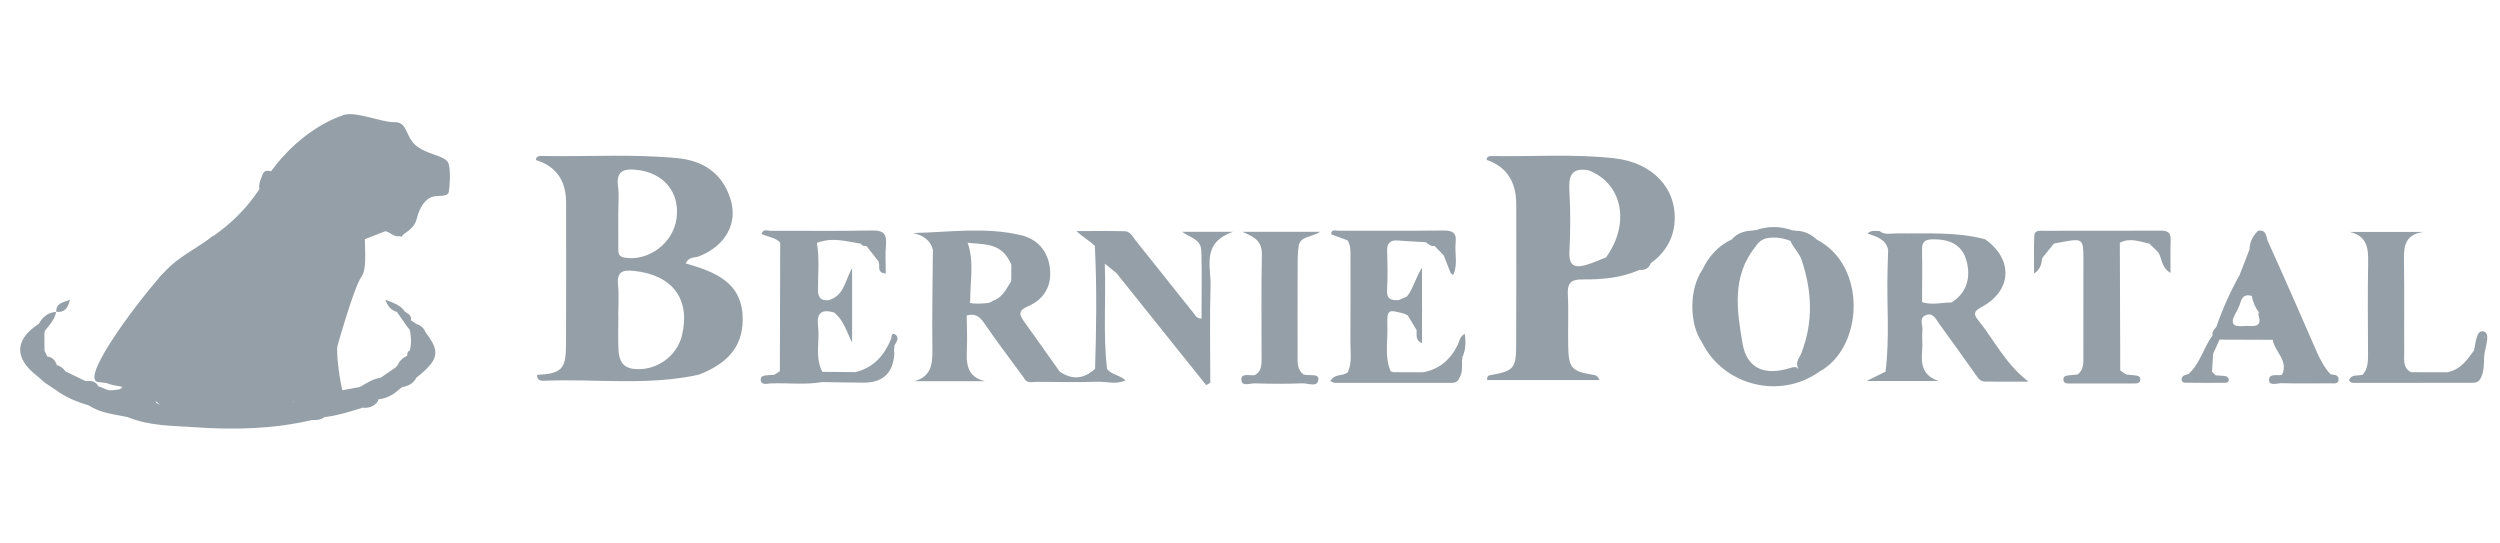 <?xml version="1.0" encoding="UTF-8"?>
<svg xmlns="http://www.w3.org/2000/svg" width="152" height="33" viewBox="0 0 152 33" fill="none">
  <g clip-path="url(#clip0_4339_6548)">
    <path d="M20.743 7.05C20.743 7.05 17.998 7.881 16.003 11.136C14.009 14.391 11.546 14.934 10.129 16.397C8.712 17.86 4.719 23.115 5.985 23.228C7.25 23.341 15.196 25.009 16.155 24.448C17.114 23.887 21.048 24.669 20.816 23.73C20.584 22.791 20.444 21.303 20.515 21.041C20.586 20.78 21.54 17.429 21.976 16.822C22.413 16.216 22.06 14.502 22.237 13.989C22.414 13.476 24.48 14.535 24.451 14.371C24.422 14.207 25.167 14.011 25.342 13.288C25.518 12.565 25.856 12.133 26.235 11.984C26.615 11.834 27.227 12.027 27.286 11.657C27.344 11.286 27.41 10.533 27.286 9.996C27.162 9.459 26.159 9.476 25.381 8.919C24.603 8.362 24.833 7.412 23.987 7.43C23.141 7.448 21.452 6.654 20.745 7.052L20.743 7.05Z" fill="#959FA7"></path>
    <path d="M22.605 7.631C22.673 7.679 22.742 7.726 22.81 7.772C22.844 7.828 22.864 7.916 22.828 7.932C21.586 8.488 21.962 9.432 22.238 10.354C22.289 10.526 22.333 10.698 22.424 10.855C22.561 11.107 22.622 11.376 22.603 11.662C22.596 11.914 22.488 12.128 22.358 12.334C22 12.862 22.145 13.503 21.966 14.077C21.818 14.554 21.613 14.899 21.074 14.935C20.251 14.765 19.695 14.101 18.948 13.788C18.634 13.54 18.256 13.383 17.966 13.098C17.918 13.018 17.88 12.934 17.849 12.846C17.737 12.28 17.794 11.726 17.96 11.18C18.23 10.637 18.218 9.982 18.627 9.492C19.166 8.871 19.849 8.407 20.411 7.81C21.126 7.542 21.818 6.995 22.605 7.633V7.631Z" fill="#959FA7"></path>
    <path d="M18.967 25.539C16.625 26.085 14.247 26.145 11.869 25.977C10.495 25.88 9.089 25.909 7.777 25.363C7.997 25.102 8.287 25.128 8.579 25.159C9.215 25.279 9.854 25.455 10.532 25.093C9.92 24.806 9.578 24.556 9.505 24.344C9.721 24.202 9.967 24.194 10.212 24.187C10.475 24.181 10.736 24.181 10.998 24.18C13.001 24.304 15.005 24.359 17.009 24.218C17.261 24.18 17.507 24.189 17.739 24.306C18.108 24.739 17.652 24.724 17.445 24.806C17.155 24.923 16.758 24.828 16.592 25.301C17.093 25.38 17.569 25.256 18.043 25.288C18.229 25.283 18.413 25.288 18.598 25.321C18.746 25.352 18.875 25.414 18.967 25.539Z" fill="#959FA7"></path>
    <path d="M12.908 14.367C13.712 14.358 13.885 15.068 14.243 15.554C14.435 15.814 14.556 16.124 14.709 16.411C14.066 16.848 14.154 17.527 14.128 18.168C13.652 18.701 13.482 19.425 13.02 19.969C12.424 20.356 11.781 20.559 11.063 20.453C10.985 20.342 10.97 20.219 11.005 20.09C11.31 19.71 11.301 19.154 11.701 18.827C11.81 18.61 11.743 18.396 11.683 18.181C11.631 18.046 11.692 17.805 11.555 17.786C11.347 17.759 11.337 18.031 11.23 18.163C11.18 18.236 11.116 18.294 11.043 18.343C10.799 18.435 10.554 18.586 10.296 18.373C10.24 17.244 10.928 16.409 12.086 16.199C12.276 16.267 12.459 16.358 12.652 16.416C12.729 16.436 12.804 16.462 12.879 16.486C13.065 16.522 13.253 16.581 13.367 16.354C13.409 15.859 12.926 15.574 12.877 15.12C12.822 14.866 12.746 14.612 12.91 14.369L12.908 14.367Z" fill="#959FA7"></path>
    <path d="M12.93 19.872C13.249 19.24 13.302 18.444 14.048 18.077C14.091 17.785 14.221 17.598 14.557 17.666C14.128 18.302 14.25 18.85 14.771 19.383C15.162 19.783 15.235 20.269 14.985 20.795C14.809 21.164 15.264 23.674 15.555 23.936C15.807 24.165 16.132 24.077 16.422 24.059C16.778 24.037 17.129 23.946 17.483 23.885C17.551 23.821 17.63 23.774 17.715 23.741C17.904 23.701 18.079 23.723 18.232 23.849C18.272 23.931 18.269 24.013 18.232 24.095C18.017 24.185 17.801 24.189 17.553 24.103C17.715 24.214 17.911 24.119 18.048 24.225C18.081 24.384 18.037 24.472 17.856 24.426C17.604 24.419 17.35 24.411 17.098 24.402C16.565 24.267 16.013 24.291 15.489 24.355C14.046 24.534 12.616 24.302 11.18 24.324C11.069 24.262 11.034 24.168 11.076 24.046C11.715 23.613 12.437 23.895 13.114 23.812C13.173 23.812 13.231 23.812 13.291 23.812C14.546 23.816 14.581 23.776 14.395 22.55C14.354 21.927 14.221 21.312 14.221 20.735C13.741 20.893 14.824 22.143 13.481 21.77C13.129 21.186 12.466 20.691 12.932 19.872H12.93Z" fill="#959FA7"></path>
    <path d="M12.181 16.393C11.149 16.577 10.56 17.233 10.371 18.407C10.57 18.594 10.586 18.837 10.581 19.085C10.57 19.226 10.531 19.357 10.46 19.48C10.254 19.766 9.804 19.646 9.624 19.976C9.538 20.742 9.032 21.001 8.345 21.041C8.257 21.038 8.181 21.005 8.118 20.943C8.036 20.459 8.204 19.987 8.191 19.502C8.182 19.134 8.427 19.043 8.752 19.218C8.944 19.249 9.026 19.127 9.065 18.975C9.28 18.097 9.697 17.308 10.155 16.537C10.312 16.097 10.73 16.106 11.081 15.996C11.711 16.152 11.72 15.514 12.027 15.257C12.254 15.269 12.319 15.436 12.373 15.615C12.415 15.852 12.407 16.082 12.285 16.298C12.25 16.329 12.215 16.362 12.181 16.393Z" fill="#959FA7"></path>
    <path d="M17.108 18.811C16.613 19.058 16.288 18.738 16.176 18.382C16.065 18.028 16.498 17.863 16.759 17.68C16.954 17.542 17.265 17.478 17.358 17.295C17.829 16.367 18.357 16.555 18.967 17.131C19.161 17.313 19.48 17.414 19.42 17.739C19.371 18.002 19.08 18.146 18.869 18.148C18.185 18.159 17.906 19.18 17.108 18.809V18.811Z" fill="#959FA7"></path>
    <path d="M17.671 23.884C17.609 23.884 17.547 23.884 17.485 23.884C17.293 22.738 17.741 22.134 18.738 21.394C20.141 20.355 19.589 21.473 19.699 21.989C19.742 22.196 19.812 22.395 19.87 22.598C20.031 22.76 20.035 22.957 20.002 23.166C19.863 23.639 19.627 23.975 19.056 23.831C18.541 23.269 18.08 23.287 17.673 23.884H17.671Z" fill="#959FA7"></path>
    <path d="M2.72 20.116C2.744 20.159 2.737 20.198 2.699 20.231C2.545 20.598 2.534 20.965 2.706 21.33C2.764 21.445 2.821 21.56 2.879 21.675C2.936 21.736 2.974 21.807 3 21.887C2.921 22.34 3.239 22.892 2.669 23.224C2.536 23.106 2.412 22.978 2.271 22.87C0.848 21.778 0.879 20.651 2.362 19.686C2.839 19.527 2.808 19.798 2.722 20.114L2.72 20.116Z" fill="#959FA7"></path>
    <path d="M25.893 20.23C26.783 21.401 26.682 21.876 25.31 22.967C25.183 23.073 25.049 23.084 24.909 22.992C24.618 22.674 24.532 22.307 24.631 21.893C24.677 21.805 24.719 21.717 24.759 21.628C24.755 21.494 24.77 21.369 24.918 21.312C25.32 20.897 25.197 20.483 24.92 20.068C24.872 20.006 24.825 19.946 24.775 19.884C24.691 19.668 24.808 19.553 24.982 19.467C25.1 19.547 25.219 19.63 25.336 19.71C25.482 19.925 25.659 20.106 25.891 20.229L25.893 20.23Z" fill="#959FA7"></path>
    <path d="M24.264 9.286C24.19 9.841 23.582 9.697 23.321 10.006C22.928 10.444 22.603 10.143 22.271 9.911C22.002 9.624 22.066 9.328 22.245 9.028C22.462 8.718 22.965 8.658 22.992 8.175C23.222 7.81 23.537 7.861 23.867 8C24.139 8.08 24.243 8.276 24.238 8.544C24.128 8.795 24.28 9.036 24.262 9.284L24.264 9.286Z" fill="#959FA7"></path>
    <path d="M18.123 13.078C18.474 13.144 18.775 13.286 18.965 13.607C19.308 14.072 20.008 14.146 20.225 14.749C20.003 14.935 19.856 15.494 19.471 14.875C19.38 14.729 19.137 14.576 18.916 14.74C18.125 15.323 18.074 14.698 18.046 14.177C18.026 13.807 17.915 13.47 17.84 13.12C17.922 13.027 18.017 13.012 18.125 13.078H18.123Z" fill="#959FA7"></path>
    <path d="M22.039 24.79C21.271 25.025 20.51 25.277 19.706 25.361C19.629 25.412 19.551 25.42 19.469 25.378C19.277 24.775 19.401 24.287 19.976 23.96C20.232 23.799 20.543 23.843 20.811 23.728C21.164 23.663 21.514 23.597 21.867 23.531C21.982 23.975 21.436 23.977 21.352 24.307C21.505 24.596 21.869 24.366 22.059 24.572C22.113 24.651 22.104 24.724 22.037 24.79H22.039Z" fill="#959FA7"></path>
    <path d="M8.72 25.347C8.406 25.352 8.094 25.358 7.78 25.363C6.961 25.191 6.112 25.126 5.389 24.642C5.506 24.468 5.681 24.453 5.865 24.461C6.096 24.492 6.331 24.527 6.547 24.603C7.036 24.779 7.213 24.53 7.301 24.116C7.361 24.05 7.436 24.008 7.522 23.986C7.875 23.984 8.222 24.022 8.556 24.148C9.14 24.784 9.157 24.912 8.722 25.347H8.72Z" fill="#959FA7"></path>
    <path d="M22.243 12.209C22.312 12.033 22.381 11.856 22.451 11.681C22.608 11.419 22.429 10.926 22.971 10.93C22.798 11.712 23.192 11.998 23.909 12.019C24.347 12.031 24.831 11.969 24.975 12.565C24.791 12.799 24.498 12.797 24.252 12.892C23.614 13.166 23.054 12.983 22.528 12.598C22.376 12.51 22.186 12.45 22.243 12.209Z" fill="#959FA7"></path>
    <path d="M8.716 19.507C8.538 19.366 8.241 19.116 8.376 19.617C8.515 20.13 8.314 20.528 8.171 20.963C7.616 21.6 7.477 21.622 7.062 21.125C7.473 20.333 7.689 19.432 8.348 18.773C9.09 18.707 8.911 19.103 8.716 19.507Z" fill="#959FA7"></path>
    <path d="M5.979 24.616C5.782 24.625 5.583 24.634 5.386 24.642C4.673 24.437 3.997 24.156 3.396 23.715C3.449 23.646 3.519 23.599 3.601 23.571C3.932 23.476 4.213 23.779 4.6 23.684C4.595 23.198 3.754 23.158 3.977 22.579C4.388 22.778 4.799 22.976 5.21 23.175C5.429 23.323 5.687 23.41 5.89 23.588C6.021 23.672 6.175 23.732 6.246 23.887C6.237 24.159 6.45 24.514 5.979 24.616Z" fill="#959FA7"></path>
    <path d="M8.715 19.507C8.686 19.215 8.843 18.831 8.348 18.773C8.749 18.214 9.153 17.657 9.555 17.098C9.791 16.95 9.962 16.735 10.16 16.547L10.152 16.537C10.193 16.579 10.277 16.647 10.269 16.66C9.747 17.569 9.436 18.565 9.082 19.544C9.027 19.697 8.828 19.641 8.715 19.507Z" fill="#959FA7"></path>
    <path d="M18.201 11.094C18.038 11.692 18.029 12.302 18.042 12.914C17.317 12.917 16.935 12.324 16.407 11.982C16.343 11.931 16.277 11.88 16.213 11.831C16.166 11.79 16.146 11.746 16.151 11.697C16.157 11.646 16.166 11.62 16.179 11.62C16.458 11.409 16.816 11.315 17.07 11.062C17.143 11.027 17.218 11.016 17.298 11.029C17.589 11.204 17.912 10.93 18.203 11.096L18.201 11.094Z" fill="#959FA7"></path>
    <path d="M20.223 14.749C19.814 14.356 19.145 14.25 18.963 13.607C19.715 13.832 20.251 14.44 20.957 14.745C21.085 14.964 21.429 14.709 21.526 14.999C21.337 15.392 21.235 16.112 20.857 16.046C20.346 15.956 20.258 15.28 20.223 14.747V14.749Z" fill="#959FA7"></path>
    <path d="M22.069 24.623C21.921 24.634 21.766 24.623 21.625 24.664C21.393 24.729 21.132 24.87 21.061 24.505C21.01 24.247 20.997 23.946 21.388 23.893C21.614 23.862 21.772 23.738 21.868 23.533C22.278 23.305 22.668 23.034 23.149 22.963C23.182 23.416 22.59 23.794 22.994 24.291C22.997 24.338 22.986 24.384 22.961 24.424C22.668 24.517 22.415 24.779 22.067 24.625L22.069 24.623Z" fill="#959FA7"></path>
    <path d="M22.994 24.289C21.849 23.708 22.938 23.385 23.15 22.961C23.444 22.76 23.738 22.559 24.032 22.357C24.424 22.662 24.131 23.208 24.448 23.538L24.238 23.699C23.818 23.891 23.374 24.035 22.982 24.287H22.996L22.994 24.289Z" fill="#959FA7"></path>
    <path d="M23.866 8.004C23.594 8.066 23.194 7.872 23.141 8.369C22.979 8.692 22.061 8.239 22.403 9.083C22.334 9.331 22.076 9.584 22.416 9.825C22.513 9.931 22.564 10.055 22.564 10.199C22.526 10.477 22.469 10.747 22.224 10.928C21.715 10.181 21.815 9.304 21.722 8.473C21.691 8.19 21.901 8.046 22.171 8.011C22.403 7.982 22.664 8.038 22.807 7.773C23.167 7.821 23.558 7.72 23.866 8.004Z" fill="#959FA7"></path>
    <path d="M3.98 22.579C4.088 22.885 4.327 23.049 4.597 23.197C4.816 23.316 5.143 23.381 4.935 23.776C4.727 24.172 4.468 24.03 4.183 23.898C3.995 23.811 3.794 23.75 3.598 23.677C3.147 23.224 3.255 22.718 3.463 22.205C3.688 22.258 3.85 22.397 3.98 22.579Z" fill="#959FA7"></path>
    <path d="M8.542 24.276C8.175 24.231 7.784 24.295 7.459 24.05C7.199 24.053 6.909 24.112 6.865 23.723C7.066 23.681 7.3 23.738 7.442 23.526C7.537 23.412 7.665 23.374 7.806 23.37C8.122 23.4 8.429 23.484 8.732 23.571C8.991 23.659 9.232 23.805 9.519 23.809C10.045 23.891 10.624 23.65 11.094 24.07C11.094 24.128 11.094 24.187 11.095 24.245C11.055 24.32 10.995 24.379 10.918 24.417L10.175 24.404C9.855 24.282 9.539 24.324 9.225 24.433C8.973 24.483 8.758 24.379 8.54 24.276H8.542Z" fill="#959FA7"></path>
    <path d="M7.807 23.498C7.685 23.507 7.563 23.518 7.44 23.527C6.971 23.387 6.37 23.48 6.184 22.828C6.262 22.497 6.412 22.203 6.658 21.964C6.92 21.825 7.068 21.537 7.353 21.429C7.857 21.374 8.016 21.579 7.815 22.048C7.672 22.351 7.409 22.563 7.196 22.821C7.311 23.133 7.857 23.051 7.807 23.498Z" fill="#959FA7"></path>
    <path d="M17.503 20.966C17.436 20.486 17.587 20.155 17.777 19.843C17.887 19.664 17.909 19.297 18.263 19.491C18.486 19.613 18.605 19.816 18.466 20.101C18.321 20.398 18.221 20.716 18.084 21.018C18 21.202 17.929 21.469 17.666 21.409C17.383 21.343 17.525 21.058 17.503 20.965V20.966Z" fill="#959FA7"></path>
    <path d="M23.506 14.025C23.024 14.214 22.543 14.4 22.061 14.588C21.882 14.447 21.878 14.25 21.887 14.049C22.008 13.675 21.847 13.149 22.432 13.019C22.777 12.864 22.866 13.47 23.223 13.284C23.332 13.227 23.446 13.196 23.568 13.213C23.76 13.282 23.813 13.428 23.8 13.616C23.758 13.794 23.674 13.941 23.506 14.027V14.025Z" fill="#959FA7"></path>
    <path d="M19.852 23.153C19.858 22.969 19.863 22.784 19.869 22.598C20.238 22.265 19.9 21.929 19.876 21.593C19.863 21.41 19.88 21.217 20.126 21.195C20.263 21.182 20.389 21.279 20.373 21.398C20.276 22.165 20.691 22.923 20.411 23.692C19.986 23.758 19.699 23.681 19.852 23.151V23.153Z" fill="#959FA7"></path>
    <path d="M17.302 11.105L17.222 11.072L17.134 11.076C16.699 11.072 16.281 11.092 16.199 11.655C16.212 11.713 16.217 11.77 16.213 11.83C15.481 11.589 15.815 11.037 15.949 10.65C16.098 10.214 16.495 10.4 16.783 10.563C17.286 10.842 17.708 11.043 17.711 10.159C17.711 9.971 17.832 9.755 18.058 9.669C18.425 10.711 18.193 11.154 17.302 11.107V11.105Z" fill="#959FA7"></path>
    <path d="M7.621 22.057C7.886 21.587 7.678 21.472 7.23 21.535C7.112 21.624 6.999 21.608 6.893 21.513C6.949 21.385 7.006 21.255 7.062 21.127C7.506 21.584 7.806 21.043 8.171 20.965C8.231 20.965 8.292 20.965 8.352 20.965C8.642 21.467 9.044 21.956 8.513 22.543C7.952 22.866 7.638 22.735 7.62 22.059L7.621 22.057Z" fill="#959FA7"></path>
    <path d="M22.583 13.098C22.183 13.261 21.936 13.518 22.035 13.987C21.863 14.285 22.099 14.727 21.699 14.946C21.639 14.954 21.582 14.97 21.527 14.999C21.317 14.961 21.083 14.976 20.959 14.745C21.723 14.798 21.675 14.221 21.796 13.726C21.92 13.215 21.522 12.543 22.243 12.21C22.356 12.271 22.468 12.331 22.581 12.391C22.756 12.502 22.985 12.592 22.985 12.829C22.985 13.067 22.723 13.014 22.583 13.1V13.098Z" fill="#959FA7"></path>
    <path d="M20.409 8C20.042 8.734 19.278 9.058 18.738 9.609C18.117 9.171 18.791 8.979 18.913 8.681C19.152 8.113 19.744 8.057 20.195 7.796C20.27 7.741 20.347 7.737 20.427 7.783C20.484 7.861 20.477 7.934 20.407 8H20.409Z" fill="#959FA7"></path>
    <path d="M23.504 14.026C23.568 13.896 23.63 13.765 23.694 13.635C23.88 13.445 23.846 13.1 24.143 12.986C24.383 12.904 24.611 12.912 24.817 13.074C24.887 13.213 24.898 13.348 24.79 13.476C24.452 14.503 24.258 14.585 23.504 14.026Z" fill="#959FA7"></path>
    <path d="M12.199 15.664C12.184 15.518 12.168 15.374 12 15.315C11.921 15.364 11.854 15.352 11.797 15.277C12.168 14.974 12.539 14.67 12.909 14.367C12.973 14.619 13.037 14.871 13.099 15.123C12.871 15.319 12.991 15.545 13.032 15.772C13.086 16.093 13.139 16.426 12.734 16.583C12.529 16.581 12.312 16.608 12.18 16.393L12.186 16.395C12.385 16.154 12.436 15.911 12.199 15.662V15.664Z" fill="#959FA7"></path>
    <path d="M18.914 8.681C18.854 8.99 18.454 9.235 18.738 9.609C18.355 10.029 18.596 10.676 18.203 11.094C17.906 11.264 17.608 11.47 17.305 11.105C18.465 11.105 17.869 10.179 18.061 9.668C18.337 9.33 18.426 8.833 18.916 8.681H18.914Z" fill="#959FA7"></path>
    <path d="M14.56 17.664C14.39 17.801 14.22 17.938 14.05 18.075C13.666 17.456 14.145 16.913 14.2 16.332C14.37 16.358 14.54 16.386 14.709 16.411C14.971 16.866 14.629 17.249 14.558 17.664H14.56Z" fill="#959FA7"></path>
    <path d="M3.461 22.205C3.713 22.678 3.367 23.204 3.596 23.679C3.53 23.692 3.462 23.703 3.397 23.715C3.154 23.553 2.911 23.389 2.666 23.226C2.984 22.815 2.629 22.3 2.872 21.878C3.205 21.75 3.223 22.172 3.461 22.212V22.207V22.205Z" fill="#959FA7"></path>
    <path d="M19.853 23.153C19.868 23.511 20.167 23.575 20.412 23.694C20.546 23.705 20.679 23.718 20.812 23.728C20.604 23.953 20.317 24.001 20.041 24.074C19.654 24.174 19.324 24.455 18.898 24.435C18.807 24.432 18.719 24.415 18.631 24.39C18.46 24.324 18.306 24.236 18.215 24.064C18.215 24.004 18.215 23.946 18.215 23.886C18.418 23.663 18.651 23.573 18.944 23.701C19.437 23.834 19.651 23.504 19.851 23.153H19.853Z" fill="#959FA7"></path>
    <path d="M24.447 23.54C23.515 23.425 24.33 22.696 24.032 22.358C24.078 22.309 24.124 22.262 24.169 22.212C24.431 22.2 24.458 21.752 24.794 21.88C24.728 22.265 24.915 22.609 24.975 22.972C25.033 23.387 24.544 23.285 24.436 23.544L24.447 23.54Z" fill="#959FA7"></path>
    <path d="M26.23 10.939C26.014 10.654 25.799 10.365 25.908 9.976C25.971 9.753 26.131 9.642 26.363 9.624C26.635 9.604 26.834 9.666 26.818 9.995C26.752 10.091 26.619 10.119 26.573 10.234C26.663 10.161 26.732 10.068 26.814 9.989C26.877 10.051 26.939 10.113 26.999 10.175C27.103 10.338 27.066 10.522 27.07 10.698C27.074 10.941 27.074 11.198 26.789 11.29C26.482 11.386 26.402 11.081 26.232 10.935L26.23 10.939Z" fill="#959FA7"></path>
    <path d="M26.23 10.939C27.368 11.576 26.749 10.438 26.999 10.177C27.157 10.386 27.149 10.632 27.14 10.868C27.127 11.216 27.25 11.786 26.903 11.832C26.448 11.892 26.276 11.383 26.23 10.939Z" fill="#959FA7"></path>
    <path d="M20.41 8C20.408 7.936 20.406 7.872 20.404 7.808C20.742 6.974 21.436 7.206 22.068 7.255C22.309 7.293 22.512 7.385 22.605 7.633C21.783 7.215 21.142 7.885 20.41 8Z" fill="#959FA7"></path>
    <path d="M11.798 15.277C11.865 15.29 11.933 15.303 12.001 15.316C12.152 15.955 11.692 16.169 11.241 16.316C10.883 16.433 11.142 16.106 11.082 15.999C11.321 15.759 11.56 15.518 11.8 15.279L11.798 15.277Z" fill="#959FA7"></path>
    <path d="M22.226 10.928C22.288 10.671 22.352 10.411 22.415 10.154C22.669 10.199 22.868 10.422 23.149 10.375C23.089 10.561 23.028 10.745 22.97 10.932C22.796 11.182 22.623 11.432 22.449 11.682C22.374 11.432 22.299 11.18 22.225 10.93L22.226 10.928Z" fill="#959FA7"></path>
    <path d="M2.721 20.115C2.696 19.894 2.628 19.706 2.361 19.688C2.593 19.266 2.922 18.988 3.424 18.965L3.417 18.956C3.324 19.425 3.017 19.768 2.721 20.115Z" fill="#959FA7"></path>
    <path d="M24.792 13.478L24.77 13.175C24.69 12.948 24.396 13.045 24.288 12.86C24.273 12.822 24.259 12.786 24.244 12.747C24.436 12.48 24.721 12.588 24.973 12.565C25.928 13.072 24.896 13.182 24.79 13.478H24.792Z" fill="#959FA7"></path>
    <path d="M22.068 7.255C21.487 7.362 20.84 7.271 20.404 7.808C20.334 7.805 20.265 7.799 20.197 7.795C20.579 6.774 21.328 7.028 22.07 7.255H22.068Z" fill="#959FA7"></path>
    <path d="M16.408 11.982C17.055 12.113 17.418 12.744 18.043 12.914C18.069 12.968 18.096 13.023 18.122 13.078C18.026 13.092 17.931 13.105 17.838 13.12C17.303 12.813 16.66 12.643 16.408 11.982Z" fill="#959FA7"></path>
    <path d="M23.148 10.374C22.763 10.771 22.591 10.455 22.414 10.155C22.414 10.046 22.416 9.934 22.418 9.825C22.721 9.872 22.969 10.199 23.32 10.007C23.367 10.179 23.26 10.278 23.148 10.374Z" fill="#959FA7"></path>
    <path d="M24.982 19.469C24.913 19.608 24.843 19.746 24.776 19.885C24.562 19.58 24.346 19.273 24.133 18.968C24.288 18.829 24.451 18.855 24.617 18.945C24.792 19.082 25.052 19.162 24.982 19.471V19.469Z" fill="#959FA7"></path>
    <path d="M24.616 18.943C24.456 18.95 24.293 18.959 24.132 18.966C23.794 18.872 23.588 18.647 23.42 18.22C23.919 18.42 24.348 18.537 24.616 18.943Z" fill="#959FA7"></path>
    <path d="M3.423 18.967C3.401 18.42 3.822 18.4 4.251 18.227C4.123 18.766 3.898 19.016 3.416 18.956L3.423 18.965V18.967Z" fill="#959FA7"></path>
    <path d="M6.864 23.725C7.061 23.834 7.261 23.942 7.458 24.052L7.416 24.088C6.943 24.371 6.537 24.22 6.161 23.889C6.024 23.812 5.887 23.736 5.75 23.661C5.774 23.531 5.83 23.445 5.982 23.485C6.274 23.573 6.534 23.783 6.864 23.725Z" fill="#959FA7"></path>
    <path d="M24.918 20.068C25.356 20.483 25.663 20.899 24.916 21.312C25.024 20.897 25.004 20.483 24.918 20.068Z" fill="#959FA7"></path>
    <path d="M6.712 22.059C6.537 22.315 6.362 22.57 6.184 22.826C6.135 22.293 6.362 21.878 6.743 21.531C6.879 21.715 6.855 21.891 6.712 22.059Z" fill="#959FA7"></path>
    <path d="M22.98 24.287C23.306 23.891 23.737 23.719 24.237 23.699C23.881 24.031 23.466 24.232 22.98 24.287Z" fill="#959FA7"></path>
    <path d="M5.982 23.485C5.905 23.544 5.828 23.602 5.75 23.661C5.587 23.482 5.217 23.531 5.213 23.175C5.531 23.124 5.81 23.171 5.982 23.485Z" fill="#959FA7"></path>
    <path d="M6.711 22.059C6.722 21.883 6.731 21.706 6.742 21.531C6.791 21.515 6.841 21.509 6.892 21.511C7.005 21.518 7.118 21.525 7.23 21.533C7.261 21.911 7.045 22.042 6.711 22.059Z" fill="#959FA7"></path>
    <path d="M24.264 9.286C23.983 9.048 23.979 8.802 24.241 8.546C24.383 8.787 24.465 9.032 24.264 9.286Z" fill="#959FA7"></path>
    <path d="M24.438 23.542C24.489 23.231 24.839 23.202 24.976 22.97C25.088 22.97 25.201 22.967 25.312 22.967C25.132 23.326 24.81 23.474 24.438 23.542Z" fill="#959FA7"></path>
    <path d="M3.463 22.212C3.154 22.298 3.069 21.995 2.875 21.878C2.875 21.81 2.877 21.745 2.879 21.677C3.204 21.712 3.363 21.931 3.463 22.21V22.212Z" fill="#959FA7"></path>
    <path d="M24.793 21.878C24.594 22.008 24.486 22.305 24.168 22.21C24.29 21.942 24.491 21.75 24.758 21.628C24.769 21.712 24.782 21.794 24.793 21.878Z" fill="#959FA7"></path>
    <path d="M2.706 21.332C2.41 20.966 2.414 20.601 2.699 20.232C2.7 20.599 2.704 20.965 2.706 21.332Z" fill="#959FA7"></path>
    <path d="M21.697 14.946C21.809 14.627 21.922 14.307 22.033 13.987C22.043 14.186 22.05 14.387 22.059 14.588C22.041 14.811 21.931 14.941 21.697 14.946Z" fill="#959FA7"></path>
    <path d="M22.07 24.623C22.368 24.556 22.666 24.49 22.963 24.422C22.728 24.727 22.41 24.822 22.041 24.79C22.045 24.733 22.054 24.678 22.072 24.623H22.07Z" fill="#959FA7"></path>
    <path d="M19.508 25.323C19.574 25.336 19.64 25.348 19.705 25.363C19.492 25.553 19.227 25.537 18.967 25.538C18.84 25.529 18.712 25.522 18.582 25.513C18.787 24.945 19.15 25.149 19.506 25.323H19.508Z" fill="#959FA7"></path>
    <path d="M10.161 16.546C10.068 16.85 9.893 17.061 9.557 17.098C9.703 16.853 9.858 16.619 10.161 16.546Z" fill="#959FA7"></path>
    <path d="M25.891 20.23C25.553 20.22 25.363 20.053 25.336 19.71C25.615 19.783 25.783 19.975 25.891 20.23Z" fill="#959FA7"></path>
    <path d="M73.042 15.228C73.082 16.609 73.053 17.992 73.053 19.372C72.759 19.369 72.686 19.184 72.576 19.046C71.403 17.573 70.231 16.101 69.056 14.631C68.87 14.397 68.726 14.066 68.386 14.059C67.407 14.035 66.428 14.05 65.451 14.05C65.84 14.424 66.243 14.631 66.567 14.954C66.694 17.442 66.658 19.931 66.581 22.421C65.907 23.046 65.189 23.117 64.426 22.591C63.708 21.579 62.996 20.565 62.271 19.559C61.977 19.151 61.883 18.89 62.484 18.631C63.474 18.205 63.962 17.4 63.834 16.3C63.712 15.248 63.06 14.536 62.093 14.304C59.94 13.785 57.746 14.116 55.522 14.169C56.13 14.311 56.559 14.592 56.72 15.182C56.705 17.21 56.661 19.237 56.689 21.265C56.701 22.14 56.619 22.874 55.618 23.175H59.874C58.753 22.898 58.749 22.067 58.787 21.183C58.817 20.518 58.782 19.851 58.776 19.184C59.244 19.046 59.536 19.203 59.821 19.621C60.599 20.761 61.44 21.858 62.254 22.974C62.429 23.347 62.775 23.21 63.05 23.214C64.285 23.23 65.52 23.245 66.753 23.21C67.288 23.195 67.849 23.395 68.431 23.128C68.064 22.781 67.566 22.794 67.308 22.425C67.062 20.339 67.251 18.255 67.171 16.028C67.515 16.308 67.697 16.454 67.878 16.602C69.697 18.872 71.516 21.142 73.334 23.413L73.586 23.272C73.586 21.303 73.542 19.332 73.602 17.365C73.639 16.194 73.029 14.771 74.974 14.092H71.869C72.333 14.434 73.018 14.536 73.036 15.232L73.042 15.228ZM60.386 18.282C60.298 18.344 60.205 18.388 60.108 18.419C59.726 18.452 59.344 18.496 58.963 18.415C58.974 18.377 58.983 18.339 58.99 18.298C58.975 17.115 59.246 15.915 58.829 14.755C59.719 14.872 60.698 14.748 61.279 15.696C61.366 15.829 61.438 15.96 61.491 16.096C61.489 16.423 61.487 16.751 61.483 17.078C61.441 17.171 61.386 17.265 61.317 17.36C61.096 17.76 60.835 18.119 60.384 18.286L60.386 18.282Z" fill="#959FA7"></path>
    <path d="M78.961 14.945C79.062 14.344 79.756 14.439 80.256 14.095H75.538C76.17 14.38 76.74 14.588 76.722 15.472C76.675 17.599 76.709 19.725 76.704 21.852C76.704 22.22 76.684 22.592 76.302 22.804C76.004 22.863 75.476 22.658 75.473 23.064C75.467 23.533 75.995 23.299 76.28 23.308C77.246 23.339 78.214 23.343 79.179 23.306C79.522 23.294 80.119 23.579 80.158 23.075C80.189 22.673 79.561 22.879 79.243 22.764C78.854 22.455 78.894 22.019 78.894 21.593C78.894 19.862 78.888 18.13 78.896 16.398C78.897 15.914 78.883 15.421 78.961 14.946V14.945Z" fill="#959FA7"></path>
    <path d="M131.354 14.024C128.988 14.033 126.621 14.028 124.256 14.031C124.022 14.031 123.701 13.988 123.684 14.324C123.651 15.043 123.673 15.767 123.673 16.638C124.141 16.294 124.108 15.971 124.17 15.688C124.406 15.396 124.641 15.102 124.877 14.809C125.056 14.775 125.233 14.742 125.412 14.707C126.612 14.484 126.671 14.53 126.671 15.703C126.671 17.672 126.672 19.641 126.669 21.608C126.669 22.026 126.718 22.47 126.318 22.771C126.137 22.788 125.956 22.802 125.776 22.821C125.62 22.837 125.456 22.868 125.454 23.062C125.45 23.327 125.67 23.314 125.843 23.314C127.144 23.319 128.446 23.319 129.746 23.314C129.922 23.314 130.139 23.314 130.132 23.055C130.126 22.863 129.955 22.839 129.801 22.823C129.62 22.802 129.44 22.784 129.261 22.766C129.144 22.686 129.029 22.605 128.912 22.525C128.903 19.937 128.895 17.348 128.886 14.76C129.496 14.435 130.088 14.687 130.683 14.815C130.857 14.983 131.03 15.151 131.204 15.319C131.465 15.675 131.37 16.245 131.969 16.594C131.969 15.825 131.953 15.197 131.975 14.57C131.991 14.104 131.748 14.02 131.354 14.022V14.024ZM131.79 15.617C131.79 15.617 131.79 15.617 131.792 15.619L131.79 15.617ZM130.62 14.713C130.647 14.744 130.672 14.777 130.683 14.819C130.662 14.784 130.64 14.747 130.62 14.713Z" fill="#959FA7"></path>
    <path d="M141.701 22.757C141.325 22.355 141.073 21.88 140.853 21.378C139.878 19.137 138.897 16.899 137.889 14.673C137.776 14.424 137.816 13.938 137.295 14.031C136.972 14.338 136.782 14.707 136.771 15.16C136.57 15.681 136.369 16.201 136.168 16.722C135.604 17.728 135.131 18.779 134.755 19.869C134.645 20.024 134.461 20.149 134.53 20.382C133.975 21.129 133.776 22.098 133.058 22.742C132.893 22.799 132.687 22.804 132.645 23.029C132.616 23.184 132.74 23.267 132.851 23.268C133.664 23.281 134.477 23.279 135.29 23.274C135.412 23.274 135.535 23.201 135.509 23.056C135.496 22.987 135.409 22.89 135.341 22.877C135.136 22.839 134.926 22.835 134.718 22.819C134.641 22.748 134.565 22.677 134.488 22.603C134.512 22.24 134.535 21.878 134.557 21.515C134.687 21.226 134.819 20.938 134.948 20.649C136.026 20.653 137.104 20.656 138.181 20.66C138.296 21.389 139.162 21.919 138.746 22.79C138.453 22.861 137.935 22.677 137.958 23.124C137.977 23.482 138.464 23.292 138.736 23.299C139.73 23.321 140.724 23.312 141.717 23.305C141.909 23.305 142.198 23.372 142.185 23.049C142.174 22.768 141.898 22.799 141.701 22.759V22.757ZM135.889 19.122C136.015 18.881 136.15 18.634 136.223 18.377C136.349 17.931 136.609 17.915 136.906 17.99C136.915 18.035 136.926 18.081 136.935 18.127C137.018 18.419 137.122 18.7 137.31 18.945C137.317 18.954 137.325 18.965 137.33 18.974C137.308 19.055 137.308 19.137 137.334 19.219C137.504 19.765 137.199 19.849 136.766 19.823C136.645 19.816 136.523 19.812 136.402 19.823C135.829 19.88 135.573 19.719 135.887 19.118L135.889 19.122Z" fill="#959FA7"></path>
    <path d="M150.972 20.145C150.552 20.068 150.53 20.87 150.412 21.321C149.99 21.907 149.57 22.494 148.786 22.634C148.054 22.634 147.323 22.633 146.591 22.631C146.074 22.357 146.181 21.856 146.178 21.418C146.163 19.655 146.191 17.891 146.165 16.128C146.152 15.188 146.066 14.249 147.376 14.101H142.864C143.944 14.353 144.001 15.122 143.984 16.006C143.949 17.86 143.969 19.714 143.977 21.568C143.977 22.001 143.959 22.419 143.663 22.77C143.385 22.888 142.981 22.718 142.824 23.104C142.883 23.272 143.005 23.279 143.126 23.279C145.484 23.279 147.84 23.276 150.198 23.274C150.441 23.274 150.691 23.285 150.815 23.007C150.837 22.978 150.85 22.95 150.857 22.923C151.095 22.446 150.978 21.911 151.071 21.409C151.151 20.976 151.425 20.225 150.972 20.143V20.145ZM151.029 20.567C151.029 20.543 151.029 20.517 151.029 20.492C151.042 20.479 151.053 20.465 151.066 20.452C151.051 20.49 151.042 20.528 151.029 20.567Z" fill="#959FA7"></path>
    <path d="M89.061 20.289C88.765 20.47 88.73 20.711 88.651 20.927C88.211 21.837 87.537 22.454 86.514 22.635C85.906 22.635 85.298 22.633 84.688 22.631C84.651 22.596 84.606 22.58 84.556 22.584C84.176 21.721 84.375 20.812 84.353 19.922C84.324 18.792 84.348 18.792 85.433 19.089C85.469 19.135 85.517 19.155 85.574 19.15C85.76 19.455 85.946 19.762 86.132 20.067C86.132 20.067 86.132 20.068 86.132 20.07C86.131 20.375 86.061 20.711 86.458 20.865V19.073C86.467 18.93 86.465 18.788 86.458 18.642V16.284C86.076 16.85 85.95 17.5 85.552 18.021C85.387 18.094 85.221 18.167 85.057 18.242C84.615 18.273 84.299 18.218 84.333 17.626C84.379 16.841 84.361 16.05 84.337 15.263C84.332 15.093 84.353 14.958 84.405 14.855C84.45 14.782 84.509 14.724 84.584 14.678C84.682 14.629 84.81 14.611 84.975 14.622C85.548 14.664 86.122 14.693 86.695 14.726C86.854 14.835 86.987 15.005 87.218 14.947C87.404 15.14 87.59 15.334 87.778 15.528C87.915 15.877 88.052 16.224 88.189 16.572C88.222 16.613 88.251 16.658 88.29 16.689C88.306 16.702 88.366 16.695 88.372 16.68C88.65 16.046 88.43 15.378 88.505 14.729C88.569 14.169 88.321 14.01 87.773 14.015C85.627 14.041 83.48 14.021 81.334 14.028C81.194 14.028 80.949 13.915 80.932 14.242C81.263 14.364 81.597 14.488 81.933 14.614C82.138 14.941 82.109 15.307 82.109 15.666C82.109 17.358 82.12 19.049 82.103 20.741C82.098 21.369 82.22 22.012 81.955 22.62C81.674 22.903 81.121 22.684 80.887 23.177C81.016 23.225 81.093 23.278 81.172 23.279C83.464 23.283 85.758 23.279 88.05 23.278C88.317 23.278 88.609 23.318 88.732 22.978C88.938 22.633 88.891 22.251 88.887 21.877C88.92 21.829 88.927 21.78 88.905 21.727C89.117 21.285 89.132 20.826 89.059 20.289H89.061Z" fill="#959FA7"></path>
    <path d="M54.406 20.32C54.258 20.229 54.181 20.433 54.187 20.594C53.765 21.602 53.114 22.366 51.998 22.625C51.33 22.62 50.66 22.614 49.991 22.609L49.996 22.603C49.532 21.712 49.852 20.749 49.737 19.827C49.637 19.016 49.964 18.782 50.709 18.998C51.304 19.463 51.471 20.178 51.808 20.819V16.311C51.37 17.023 51.352 17.986 50.358 18.256C49.916 18.284 49.735 18.11 49.733 17.633C49.73 16.68 49.832 15.721 49.668 14.771C50.568 14.402 51.458 14.674 52.347 14.819C52.417 14.965 52.548 14.963 52.68 14.957C52.932 15.277 53.182 15.599 53.434 15.918C53.407 15.962 53.414 16 53.454 16.033C53.467 16.285 53.372 16.601 53.856 16.631C53.856 16.042 53.816 15.465 53.867 14.899C53.925 14.236 53.726 13.997 53.018 14.013C50.955 14.059 48.891 14.022 46.827 14.033C46.656 14.033 46.398 13.889 46.3 14.225C46.679 14.406 47.129 14.428 47.436 14.747C47.428 17.356 47.421 19.962 47.416 22.57C47.3 22.644 47.184 22.717 47.069 22.79C46.979 22.793 46.888 22.79 46.8 22.804C46.574 22.835 46.223 22.788 46.254 23.111C46.283 23.438 46.638 23.321 46.851 23.312C47.896 23.268 48.944 23.413 49.986 23.23C50.826 23.243 51.666 23.261 52.504 23.265C53.677 23.269 54.3 22.684 54.375 21.509C54.378 21.451 54.362 21.39 54.355 21.33C54.367 21.215 54.38 21.102 54.391 20.987C54.528 20.762 54.702 20.505 54.402 20.318L54.406 20.32Z" fill="#959FA7"></path>
    <path d="M41.687 16.015C41.877 15.596 42.244 15.688 42.508 15.582C44.137 14.928 44.895 13.551 44.394 12.042C43.886 10.508 42.743 9.768 41.185 9.616C38.453 9.35 35.713 9.538 32.977 9.483C32.798 9.479 32.602 9.47 32.582 9.73C33.806 10.107 34.418 10.968 34.419 12.312C34.419 15.202 34.429 18.093 34.414 20.983C34.407 22.453 34.144 22.705 32.655 22.797C32.65 23.158 32.902 23.157 33.154 23.147C36.27 23.027 39.408 23.465 42.5 22.776C44.02 22.181 45.136 21.261 45.156 19.465C45.181 17.153 43.468 16.533 41.685 16.015H41.687ZM38.71 10.327C40.356 10.5 41.36 11.697 41.13 13.31C40.916 14.8 39.421 15.9 37.98 15.666C37.578 15.6 37.594 15.355 37.592 15.083C37.587 14.387 37.592 13.69 37.59 12.994C37.59 12.449 37.649 11.896 37.578 11.361C37.452 10.415 37.872 10.239 38.712 10.327H38.71ZM41.468 20.38C41.156 21.686 39.875 22.572 38.544 22.431C37.844 22.358 37.636 21.883 37.605 21.302C37.569 20.608 37.596 19.911 37.596 19.213C37.594 19.213 37.59 19.213 37.589 19.213C37.589 18.577 37.64 17.936 37.576 17.306C37.495 16.508 37.873 16.4 38.54 16.47C40.88 16.712 41.992 18.181 41.466 20.38H41.468Z" fill="#959FA7"></path>
    <path d="M98.175 9.626C95.689 9.344 93.192 9.533 90.701 9.487C90.551 9.483 90.394 9.511 90.385 9.719C91.588 10.13 92.189 11.031 92.188 12.422C92.188 15.31 92.198 18.2 92.182 21.087C92.175 22.384 91.992 22.565 90.699 22.793C90.555 22.819 90.388 22.824 90.419 23.107H97.245C97.138 22.824 96.995 22.811 96.845 22.786C95.563 22.576 95.38 22.384 95.347 21.085C95.322 20.022 95.38 18.956 95.324 17.894C95.287 17.209 95.523 16.985 96.191 16.99C97.379 17.001 98.56 16.904 99.671 16.413C99.989 16.43 100.244 16.335 100.363 16.009C101.214 15.385 101.74 14.561 101.815 13.498C101.958 11.454 100.48 9.887 98.173 9.626H98.175ZM97.645 15.652C97.251 15.803 96.862 15.98 96.458 16.101C95.985 16.241 95.64 16.236 95.494 15.916C95.461 15.819 95.435 15.704 95.419 15.571C95.413 15.492 95.413 15.409 95.419 15.312C95.488 14.068 95.49 12.815 95.417 11.573C95.368 10.758 95.532 10.278 96.303 10.32C96.385 10.329 96.471 10.338 96.568 10.349C98.644 11.136 99.141 13.573 97.647 15.652H97.645Z" fill="#959FA7"></path>
    <path d="M120.276 19.469C119.98 19.105 120 18.921 120.468 18.673C122.333 17.683 122.422 15.77 120.696 14.548C118.926 14.077 117.116 14.216 115.317 14.19C114.968 14.185 114.59 14.309 114.272 14.048C114.051 14.059 113.815 13.962 113.536 14.194C114.102 14.384 114.656 14.548 114.798 15.18C114.787 15.571 114.776 15.964 114.765 16.355C114.699 18.435 114.906 20.521 114.639 22.596C114.312 22.759 113.985 22.919 113.49 23.164H117.87C116.913 22.857 116.789 22.167 116.866 21.337C116.904 20.916 116.844 20.485 116.882 20.063C116.911 19.759 116.668 19.341 117.074 19.168C117.531 18.972 117.697 19.398 117.903 19.686C118.63 20.696 119.366 21.699 120.079 22.718C120.241 22.95 120.373 23.197 120.687 23.201C121.489 23.21 122.292 23.204 123.33 23.204C121.89 22.083 121.24 20.654 120.276 19.471V19.469ZM118.654 18.39C118.057 18.39 117.456 18.567 116.86 18.369C116.864 17.312 116.884 16.252 116.86 15.195C116.849 14.726 117.01 14.563 117.483 14.552C118.599 14.528 119.288 14.919 119.545 15.796C119.869 16.899 119.547 17.834 118.654 18.388V18.39Z" fill="#959FA7"></path>
    <path d="M110.458 14.563C110.089 14.229 109.671 14.019 109.16 14.035C109.11 14 109.057 13.995 109.001 14.013C108.248 13.741 107.496 13.734 106.739 13.999C106.69 13.977 106.646 13.982 106.604 14.017C106.098 14.026 105.642 14.159 105.293 14.556C104.46 14.943 103.892 15.588 103.503 16.404C102.703 17.553 102.69 19.666 103.475 20.808C104.78 23.447 108.208 24.311 110.608 22.603C113.315 21.14 113.534 16.139 110.455 14.565L110.458 14.563ZM109.534 21.447C109.421 21.743 109.141 22.006 109.322 22.372C109.328 22.392 109.328 22.412 109.324 22.432C109.289 22.397 109.256 22.362 109.222 22.328C109.068 22.304 108.924 22.349 108.778 22.393C107.291 22.846 106.21 22.408 105.949 20.896C105.602 18.888 105.273 16.784 106.749 14.978C106.922 14.706 107.13 14.565 107.355 14.495C107.856 14.393 108.356 14.446 108.856 14.645C108.909 14.775 108.99 14.895 109.065 15.016C109.227 15.27 109.434 15.498 109.532 15.787C110.172 17.672 110.259 19.559 109.532 21.445L109.534 21.447Z" fill="#959FA7"></path>
    <path d="M8.541 24.276C8.773 24.276 9.003 24.276 9.235 24.276C9.319 24.309 9.418 24.318 9.451 24.426C9.712 24.74 10.072 24.572 10.388 24.616C10.662 24.652 10.819 24.738 10.817 25.067C10.817 25.394 10.664 25.533 10.389 25.513C9.832 25.471 9.244 25.695 8.718 25.345C9.016 24.928 8.768 24.603 8.541 24.274V24.276Z" fill="#959FA7"></path>
    <path d="M18.565 24.225C18.629 24.243 18.693 24.262 18.757 24.28C18.669 24.782 18.225 25.076 18.035 25.52C17.675 25.531 17.314 25.531 16.954 25.557C16.691 25.577 16.333 25.909 16.236 25.405C16.156 24.99 16.444 24.742 16.833 24.634C17.168 24.541 17.566 24.76 17.853 24.424C17.917 24.369 17.98 24.316 18.044 24.262C18.207 24.108 18.384 24.148 18.565 24.223V24.225Z" fill="#959FA7"></path>
    <path d="M18.038 25.52C17.806 24.834 18.411 24.631 18.759 24.28C19.187 24.212 19.614 24.143 20.042 24.075C19.583 24.371 19.561 24.855 19.508 25.325C19.203 25.4 18.847 25.23 18.584 25.515C18.403 25.517 18.221 25.518 18.038 25.52Z" fill="#959FA7"></path>
    <path d="M10.92 24.417C10.978 24.36 11.037 24.302 11.097 24.245C12.781 24.245 14.465 24.24 16.151 24.251C16.469 24.253 16.818 24.136 17.099 24.402C15.041 24.581 12.982 24.602 10.922 24.419L10.92 24.417Z" fill="#959FA7"></path>
    <path d="M9.45 24.428C9.379 24.379 9.307 24.328 9.234 24.278C9.554 24.273 9.89 24.152 10.175 24.404C9.934 24.412 9.691 24.419 9.45 24.428Z" fill="#959FA7"></path>
    <path d="M11.096 20.05C11.096 20.172 11.096 20.294 11.096 20.417C11.682 21.032 12.59 21.239 13.074 21.984C13.141 22.313 13.178 22.632 12.836 22.848C12.553 22.897 12.272 22.841 11.989 22.833C11.634 22.813 11.339 22.68 11.118 22.393C10.619 21.719 10.213 21.021 10.462 20.123C10.53 19.878 10.623 19.743 10.882 19.754C11.028 19.798 11.138 19.867 11.098 20.046L11.096 20.05Z" fill="#959FA7"></path>
    <path d="M12.919 21.878C12.296 21.41 11.43 21.244 11.096 20.417C11.708 20.236 12.319 20.053 12.931 19.873C12.8 20.62 13.414 21.087 13.618 21.708C13.753 21.809 13.819 21.959 13.901 22.097C13.903 22.183 13.877 22.26 13.823 22.327C13.651 22.472 13.461 22.554 13.233 22.517C12.891 22.421 13.12 22.044 12.919 21.878Z" fill="#959FA7"></path>
    <path d="M12.733 16.585C12.903 16.307 12.919 16.039 12.791 15.723C12.682 15.456 12.694 15.167 13.1 15.123C13.158 15.655 13.851 15.947 13.648 16.578C13.345 16.725 13.041 16.713 12.736 16.585H12.735H12.733Z" fill="#959FA7"></path>
    <path d="M11.827 18.214C12.081 18.409 11.981 18.689 11.999 18.941C11.769 19.113 11.517 19.056 11.266 19.016C10.956 18.808 10.861 18.554 11.097 18.229C11.332 17.843 11.577 17.861 11.827 18.214Z" fill="#959FA7"></path>
    <path d="M11.279 18.954C11.52 18.948 11.761 18.945 12.004 18.939C11.322 19 11.812 20.015 11.098 20.048C11.037 19.988 10.975 19.925 10.915 19.865C10.338 19.39 10.778 19.189 11.156 18.97C11.198 18.965 11.239 18.959 11.28 18.954H11.279Z" fill="#959FA7"></path>
    <path d="M11.098 18.227C11.069 18.492 11.155 18.727 11.277 18.954L11.268 18.961C10.977 19.069 10.725 19.37 10.369 19.135C10.369 18.892 10.369 18.649 10.369 18.408C10.596 18.278 10.831 18.196 11.098 18.227Z" fill="#959FA7"></path>
    <path d="M11.828 18.214C11.581 18.064 11.337 18.046 11.097 18.228C11.075 17.721 11.28 17.401 11.828 17.328V18.214Z" fill="#959FA7"></path>
    <path d="M12.738 16.585C13.041 16.583 13.347 16.579 13.65 16.577C13.348 16.864 13.045 16.853 12.738 16.585Z" fill="#959FA7"></path>
    <path d="M13.805 22.251C13.81 22.189 13.814 22.125 13.819 22.063C14.267 21.77 14.34 22.253 14.565 22.423C15.047 23.907 14.908 24.083 13.269 24.052C13.215 23.984 13.187 23.909 13.184 23.822C13.207 23.646 13.304 23.509 13.419 23.383C13.839 23.104 13.708 22.638 13.803 22.249L13.805 22.251Z" fill="#959FA7"></path>
    <path d="M14.565 22.424C14.317 22.304 14.068 22.185 13.82 22.064C13.685 21.984 13.621 21.863 13.617 21.708C13.749 21.708 13.926 21.867 13.99 21.641C14.017 21.538 13.906 21.403 13.922 21.294C13.981 20.904 13.853 20.187 14.118 20.189C14.81 20.192 14.309 20.83 14.428 21.168C14.576 21.584 14.563 22.002 14.563 22.426L14.565 22.424Z" fill="#959FA7"></path>
    <path d="M13.274 23.874C13.277 23.935 13.277 23.993 13.27 24.053C12.545 24.059 11.818 24.064 11.093 24.07C10.486 24.046 9.882 24.022 9.275 24C9.392 23.604 9.739 23.688 10.021 23.653C10.26 23.624 10.541 23.686 10.726 23.54C11.345 23.045 11.904 23.301 12.472 23.617C12.755 23.655 13.055 23.642 13.274 23.874Z" fill="#959FA7"></path>
    <path d="M18.945 23.701C18.718 23.827 18.481 23.905 18.216 23.886C18.033 23.886 17.852 23.884 17.67 23.882C17.619 23.361 17.821 23 18.36 22.948C18.897 22.897 18.996 23.259 18.945 23.701Z" fill="#959FA7"></path>
    <path d="M18.565 24.225C18.391 24.238 18.218 24.251 18.044 24.264C17.867 24.245 17.69 24.227 17.473 24.203C17.717 23.964 17.986 24.128 18.214 24.066C18.331 24.119 18.448 24.172 18.565 24.227V24.225Z" fill="#959FA7"></path>
    <path d="M8.541 22.422C8.897 21.882 8.073 21.492 8.355 20.961C8.406 20.89 8.464 20.749 8.506 20.755C9.189 20.84 9.275 20.307 9.451 19.865C9.582 19.686 9.735 19.505 9.971 19.664C10.145 19.779 10.108 19.984 10.055 20.165C9.978 20.426 9.818 20.66 9.809 20.943C9.809 21.184 9.863 21.419 9.889 21.657C9.889 21.741 9.867 21.818 9.823 21.889C9.5 22.077 9.295 22.38 9.074 22.671C8.82 22.753 8.641 22.671 8.541 22.422Z" fill="#959FA7"></path>
    <path d="M10.37 19.135C10.669 19.076 10.969 19.018 11.269 18.961C11.196 19.281 10.518 19.363 10.912 19.867C10.227 20.782 10.777 21.507 11.278 22.242C10.637 22.475 10.355 21.741 9.818 21.697L9.815 21.692C9.743 21.365 9.966 21.104 10.007 20.802C10.156 20.379 10.072 19.889 10.361 19.504C10.363 19.381 10.366 19.261 10.368 19.138L10.37 19.135Z" fill="#959FA7"></path>
    <path d="M10.363 19.502C10.339 19.993 10.465 20.505 10.182 20.965C9.999 21.113 9.816 21.113 9.634 20.965C9.438 20.592 9.827 20.388 9.888 20.087C10.012 19.462 9.65 19.831 9.449 19.869C9.568 19.285 10.041 19.582 10.363 19.504V19.502Z" fill="#959FA7"></path>
    <path d="M12.196 15.664C12.792 15.918 12.553 16.159 12.184 16.396C12.187 16.152 12.191 15.909 12.196 15.664Z" fill="#959FA7"></path>
    <path d="M22.404 9.083C21.946 9.021 22.002 8.678 22.095 8.405C22.209 8.075 22.477 8.254 22.7 8.311C22.843 8.347 22.994 8.351 23.142 8.369C23.25 8.974 22.652 8.848 22.404 9.083Z" fill="#959FA7"></path>
    <path d="M6.161 23.889C6.58 23.955 6.998 24.02 7.416 24.086C7.212 24.375 7.582 24.649 7.425 24.985C6.943 24.864 6.426 24.899 5.98 24.614C6.041 24.371 6.101 24.13 6.159 23.887L6.161 23.889Z" fill="#959FA7"></path>
    <path d="M24.082 13.198C24.003 13.388 23.936 13.591 23.694 13.637C23.685 13.483 23.638 13.352 23.484 13.286C23.303 13.226 23.234 13.269 23.324 13.459C22.693 14.13 22.823 13.235 22.584 13.1C22.993 12.862 22.754 12.627 22.582 12.391C23.093 12.712 23.632 12.904 24.246 12.747C24.356 12.957 24.114 13.039 24.083 13.198H24.082Z" fill="#959FA7"></path>
    <path d="M16.201 11.655C15.809 11.366 16.081 11.143 16.293 10.95C16.607 10.663 16.885 10.825 17.137 11.076C17.042 11.618 16.613 11.624 16.201 11.655Z" fill="#959FA7"></path>
    <path d="M9.816 21.695C10.542 21.239 10.708 22.278 11.276 22.24C11.415 22.565 11.691 22.619 12.001 22.612C12.244 22.819 12.416 23.071 12.503 23.381C12.542 23.569 12.512 23.739 12.374 23.882C11.851 23.526 11.402 23.27 10.766 23.829C10.434 24.121 9.764 23.748 9.276 24C9.09 23.902 8.903 23.803 8.719 23.703C8.932 23.434 9.263 23.536 9.561 23.436C9.55 23.073 8.984 23.025 9.073 22.614C8.923 21.986 9.451 21.905 9.818 21.694L9.816 21.695Z" fill="#959FA7"></path>
    <path d="M9.072 22.616C9.423 22.906 9.774 23.197 10.126 23.487C10.11 23.558 10.095 23.631 10.079 23.703H8.718C8.4 23.694 8.066 23.759 7.806 23.496C7.587 23.116 6.86 23.321 6.871 22.855C6.877 22.583 7.353 22.322 7.62 22.055C7.808 22.474 8.097 22.642 8.539 22.422C8.716 22.486 8.895 22.55 9.072 22.616Z" fill="#959FA7"></path>
    <path d="M23.322 13.458C23.172 13.448 22.96 13.414 23.058 13.231C23.163 13.037 23.36 13.103 23.482 13.284C23.427 13.343 23.375 13.399 23.322 13.458Z" fill="#959FA7"></path>
    <path d="M24.084 13.198C24.139 13.048 24.192 12.897 24.247 12.747C24.44 12.868 24.714 12.888 24.773 13.175C24.539 13.058 24.311 13.054 24.086 13.198H24.084Z" fill="#959FA7"></path>
    <path d="M26.813 9.991C26.709 10.23 26.974 10.658 26.486 10.696C26.274 10.712 26.174 10.486 26.154 10.323C26.07 9.635 26.578 10.075 26.815 9.996L26.811 9.991H26.813Z" fill="#959FA7"></path>
    <path d="M12.378 23.882C12.376 23.701 12.374 23.522 12.371 23.341C12.274 23.011 12.471 22.873 12.742 22.788C13.045 22.532 12.88 22.185 12.921 21.876C13.045 22.059 13.167 22.241 13.291 22.424C13.516 22.768 13.35 23.184 13.499 23.542C13.426 23.653 13.351 23.765 13.278 23.875C12.979 23.876 12.678 23.878 12.378 23.88V23.882Z" fill="#959FA7"></path>
    <path d="M12.738 22.788C12.614 22.972 12.492 23.157 12.367 23.341C12.139 23.151 12.039 22.897 12.002 22.612C12.258 22.631 12.543 22.521 12.738 22.786V22.788Z" fill="#959FA7"></path>
    <path d="M13.498 23.542C12.869 23.274 13.242 22.819 13.29 22.424C13.463 22.366 13.635 22.309 13.806 22.251C14.21 22.802 14.115 23.235 13.498 23.542Z" fill="#959FA7"></path>
    <path d="M9.634 20.963H10.182C10.208 21.281 9.925 21.44 9.815 21.69C9.548 21.5 9.662 21.213 9.634 20.963Z" fill="#959FA7"></path>
    <path d="M12.639 23.445C12.679 23.396 12.721 23.29 12.775 23.283C12.931 23.259 12.942 23.411 12.975 23.513C12.987 23.551 12.947 23.646 12.92 23.652C12.785 23.675 12.704 23.588 12.637 23.445H12.639Z" fill="#959FA7"></path>
  </g>
  <defs>
    <clipPath id="clip0_4339_6548">
      <rect width="151" height="33" fill="white" transform="translate(0.727)"></rect>
    </clipPath>
  </defs>
</svg>
